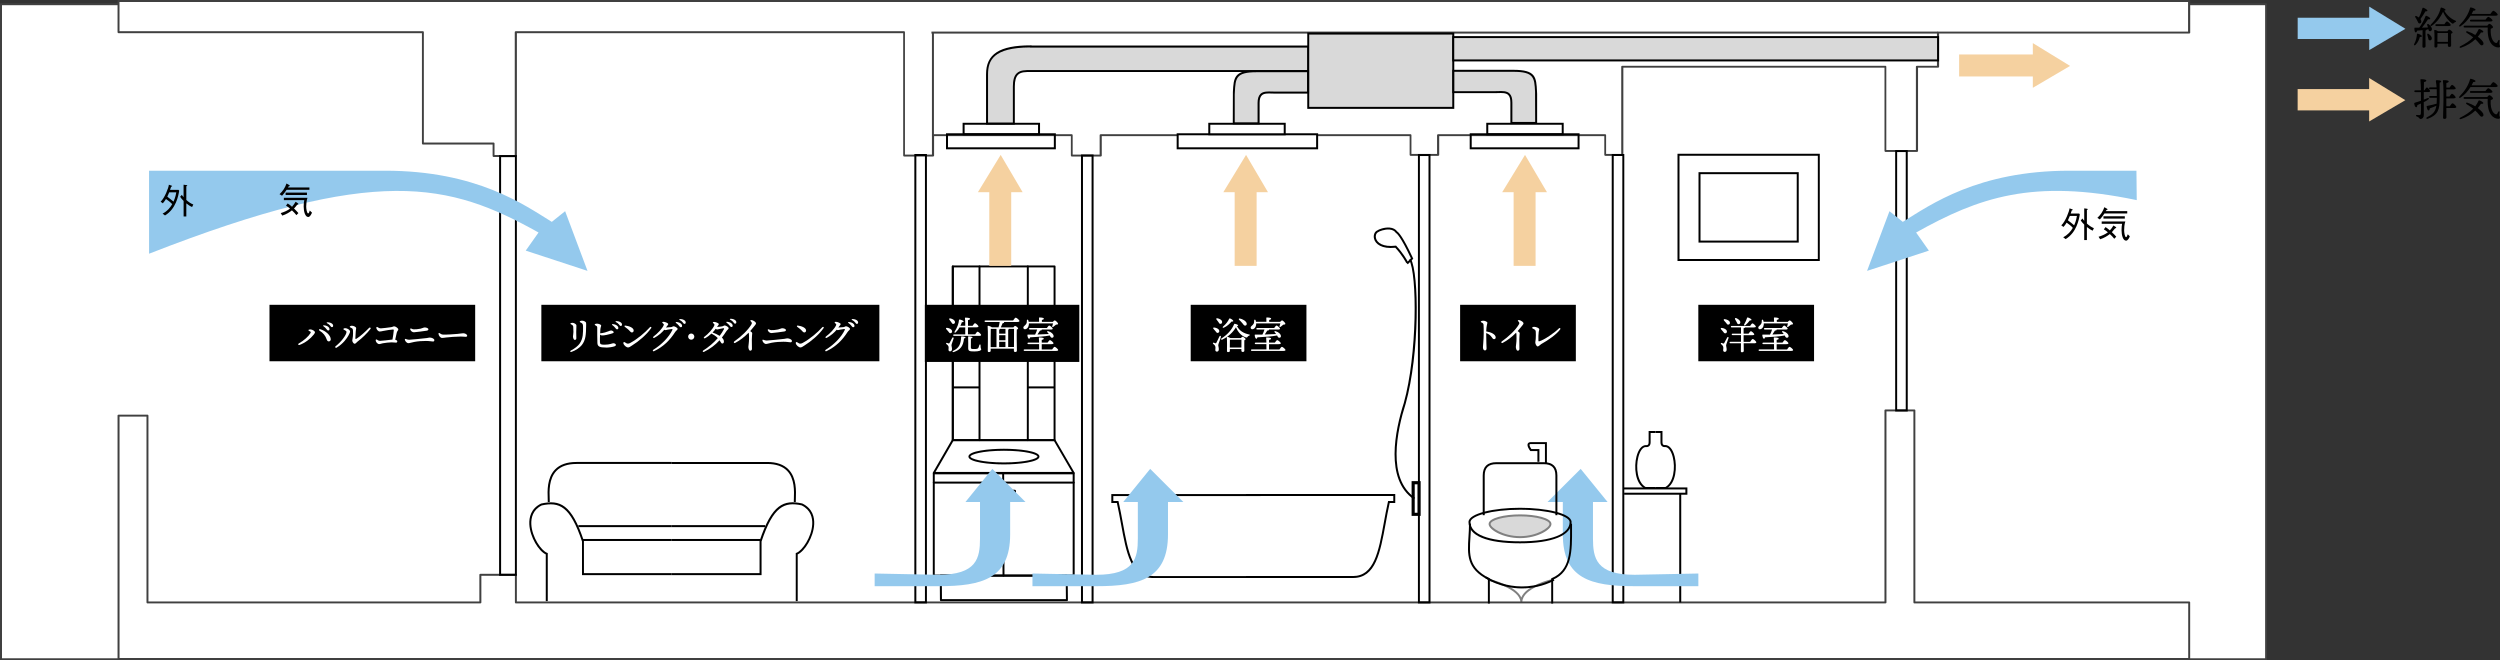 <?xml version="1.0" encoding="UTF-8"?>
<svg id="_レイヤー_2" data-name="レイヤー 2" xmlns="http://www.w3.org/2000/svg" width="662.55" height="174.98" viewBox="0 0 662.55 174.98">
  <rect x="0" y="0" width="662.55" height="174.98" fill="#333333" stroke="none"/>
  <defs>
    <style>
      .cls-1, .cls-2, .cls-3, .cls-4, .cls-5, .cls-6, .cls-7 {
        stroke-width: 0px;
      }

      .cls-2 {
        fill: gray;
      }

      .cls-3 {
        fill: #fff;
      }

      .cls-4 {
        fill: #d9d9d9;
      }

      .cls-5 {
        fill: #f5d1a0;
      }

      .cls-6 {
        fill: #404040;
      }

      .cls-7 {
        fill: #94c9ed;
      }
    </style>
  </defs>
  <g id="_レイヤー_1-2" data-name="レイヤー 1">
    <g>
      <g>
        <rect class="cls-3" x=".26" y="1.12" width="600.29" height="173.6"/>
        <path class="cls-6" d="m600.56,174.98H.26c-.15,0-.26-.12-.26-.26V1.12c0-.15.12-.26.26-.26h600.29c.15,0,.26.12.26.26v173.6c0,.15-.12.26-.26.26ZM.53,174.46h599.77V1.38H.53v173.07Z"/>
      </g>
      <g>
        <path class="cls-2" d="m403.45,159.55h-.53c0-3.47-8.11-5.55-8.19-5.57l.13-.51c.31.08,6.87,1.76,8.31,4.86,1.35-3.27,7.81-4.79,8.12-4.86l.12.51c-.08.02-7.96,1.88-7.96,5.57Z"/>
        <path class="cls-1" d="m264.22,132.51h-1.22c-.19,0-.34-.15-.34-.34v-2.04c0-.19.15-.34.34-.34h1.22c.19,0,.34.15.34.34v2.04c0,.19-.15.34-.34.34Zm-.88-.68h.54v-1.36h-.54v1.36Z"/>
        <path class="cls-1" d="m268.92,132.51h-1.22c-.19,0-.34-.15-.34-.34v-2.04c0-.19.15-.34.34-.34h1.22c.19,0,.34.15.34.34v2.04c0,.19-.15.34-.34.34Zm-.88-.68h.54v-1.36h-.54v1.36Z"/>
        <path class="cls-1" d="m279.48,116.91h-26.97c-.15,0-.26-.12-.26-.26v-46.04c0-.15.12-.26.26-.26h26.97c.15,0,.26.12.26.26v46.04c0,.15-.12.26-.26.26Zm-26.71-.53h26.45v-45.52h-26.45v45.52Z"/>
        <path class="cls-1" d="m284.55,125.61h-37.08c-.09,0-.18-.05-.23-.13s-.05-.18,0-.26l5.03-8.7c.05-.08.13-.13.23-.13h26.97c.09,0,.18.05.23.13l5.07,8.7c.05.08.05.18,0,.26-.05.08-.13.13-.23.13Zm-36.62-.53h36.16l-4.76-8.17h-26.67l-4.73,8.17Z"/>
        <path class="cls-1" d="m284.55,152.81h-37.08c-.15,0-.26-.12-.26-.26v-27.11c0-.15.12-.26.26-.26h37.08c.15,0,.26.12.26.26v27.11c0,.15-.12.26-.26.26Zm-36.82-.53h36.55v-26.58h-36.55v26.58Z"/>
        <path class="cls-1" d="m282.75,159.32h-33.39c-.15,0-.26-.12-.26-.26l-.04-6.51c0-.07.03-.14.08-.19.05-.05.12-.08.19-.08h33.36c.14,0,.26.12.26.26l.07,6.51c0,.07-.03.14-.08.19-.05.05-.12.08-.19.08Zm-33.12-.53h32.86l-.06-5.98h-32.83l.04,5.98Z"/>
        <path class="cls-1" d="m265.95,152.81c-.15,0-.26-.12-.26-.26l-.09-27.11c0-.15.12-.26.26-.27h0c.15,0,.26.12.26.26l.09,27.11c0,.15-.12.26-.26.27h0Z"/>
        <path class="cls-1" d="m252.51,116.91c-.15,0-.26-.12-.26-.26v-46.04c0-.15.12-.26.26-.26s.26.12.26.26v46.04c0,.15-.12.26-.26.26Z"/>
        <path class="cls-1" d="m259.59,116.91c-.15,0-.26-.12-.26-.26v-46.04c0-.15.12-.26.26-.26s.26.12.26.26v46.04c0,.15-.12.26-.26.26Z"/>
        <path class="cls-1" d="m272.39,116.91c-.15,0-.26-.12-.26-.26v-46.04c0-.15.12-.26.26-.26s.26.12.26.26v46.04c0,.15-.12.26-.26.26Z"/>
        <path class="cls-1" d="m259.45,84.58h-6.82c-.19,0-.34-.15-.34-.34s.15-.34.34-.34h6.82c.19,0,.34.15.34.34s-.15.34-.34.34Z"/>
        <path class="cls-1" d="m259.45,102.93h-6.82c-.15,0-.26-.12-.26-.26s.12-.26.26-.26h6.82c.15,0,.26.12.26.26s-.12.26-.26.26Z"/>
        <path class="cls-1" d="m279.34,84.58h-6.81c-.19,0-.34-.15-.34-.34s.15-.34.34-.34h6.81c.19,0,.34.15.34.34s-.15.34-.34.34Z"/>
        <path class="cls-1" d="m279.34,102.93h-6.81c-.15,0-.26-.12-.26-.26s.12-.26.26-.26h6.81c.15,0,.26.12.26.26s-.12.26-.26.26Z"/>
        <path class="cls-1" d="m266.06,123.08c-3.78,0-9.41-.55-9.41-2.08s5.63-2.07,9.41-2.07,9.42.55,9.42,2.07-5.63,2.08-9.42,2.08Zm0-3.62c-5.83,0-8.89,1-8.89,1.54s3.05,1.55,8.89,1.55,8.89-1.01,8.89-1.55-3.05-1.54-8.89-1.54Z"/>
        <path class="cls-1" d="m284.55,128.16h-37.08c-.15,0-.26-.12-.26-.26s.12-.26.26-.26h37.08c.15,0,.26.12.26.26s-.12.26-.26.26Z"/>
        <polyline class="cls-7" points="608.93 4.7 627.89 4.7 627.89 1.76 637.48 7.63 627.89 13.28 627.89 10.34 608.93 10.34"/>
        <polyline class="cls-5" points="608.92 23.61 627.87 23.61 627.87 20.67 637.46 26.55 627.87 32.19 627.87 29.25 608.92 29.25"/>
        <g>
          <polygon class="cls-3" points="507.35 159.66 507.35 108.76 499.68 108.76 499.68 159.66 136.72 159.66 136.72 152.33 127.3 152.33 127.3 159.66 39.08 159.66 39.08 110.15 31.41 110.15 31.41 174.65 580.19 174.65 580.19 159.66 507.35 159.66"/>
          <path class="cls-6" d="m580.19,174.92H31.41c-.15,0-.26-.12-.26-.26v-64.51c0-.15.12-.26.26-.26h7.67c.15,0,.26.12.26.26v49.25h87.7v-7.07c0-.15.12-.26.26-.26h9.42c.15,0,.26.12.26.26v7.07h362.44v-50.63c0-.15.12-.26.26-.26h7.67c.15,0,.26.12.26.26v50.63h72.57c.15,0,.26.12.26.26v15c0,.15-.12.26-.26.26Zm-548.52-.53h548.25v-14.47h-72.57c-.15,0-.26-.12-.26-.26v-50.63h-7.14v50.63c0,.15-.12.26-.26.26H136.72c-.15,0-.26-.12-.26-.26v-7.07h-8.89v7.07c0,.15-.12.26-.26.26H39.08c-.15,0-.26-.12-.26-.26v-49.25h-7.14v63.98Z"/>
        </g>
        <g>
          <polygon class="cls-3" points="31.41 .26 31.41 8.53 112.07 8.53 112.07 38.03 130.8 38.03 130.8 41.33 136.68 41.33 136.68 8.53 239.57 8.53 239.57 33.38 239.57 35.83 239.57 41.23 247.25 41.23 247.25 35.83 284.03 35.83 284.03 41.23 291.7 41.23 291.7 35.83 373.82 35.83 373.82 41.05 381.14 41.05 381.14 35.83 425.42 35.83 425.42 41.05 429.95 41.05 429.95 35.83 429.95 33.91 429.95 17.69 499.68 17.69 499.68 40.01 508.05 40.01 508.05 17.69 513.63 17.69 513.63 8.63 580.19 8.63 580.19 .26 31.41 .26"/>
          <path class="cls-6" d="m136.68,41.6h-5.87c-.15,0-.26-.12-.26-.26v-3.04h-18.47c-.15,0-.26-.12-.26-.26V8.79H31.41c-.15,0-.26-.12-.26-.26V.26c0-.15.12-.26.26-.26h548.78c.15,0,.26.12.26.26v8.37c0,.15-.12.26-.26.26h-66.29v8.79c0,.15-.12.26-.26.26h-5.32v22.06c0,.15-.12.26-.26.26h-8.37c-.15,0-.26-.12-.26-.26v-22.06h-69.21v23.1c0,.15-.12.26-.26.26h-4.53c-.15,0-.26-.12-.26-.26v-4.96h-43.75v4.96c0,.15-.12.26-.26.26h-7.32c-.15,0-.26-.12-.26-.26v-4.96h-81.59v5.14c0,.15-.12.26-.26.26h-7.67c-.15,0-.26-.12-.26-.26v-5.14h-36.25v5.14c0,.15-.12.26-.26.26h-7.67c-.15,0-.26-.12-.26-.26V8.79h-102.37v32.54c0,.15-.12.26-.26.26Zm-5.61-.53h5.35V8.53c0-.15.12-.26.26-.26h102.89c.15,0,.26.12.26.26v32.44h7.15v-5.14c0-.15.12-.26.26-.26h36.78c.15,0,.26.12.26.26v5.14h7.15v-5.14c0-.15.12-.26.26-.26h82.11c.15,0,.26.12.26.26v4.96h6.79v-4.96c0-.15.12-.26.26-.26h44.28c.15,0,.26.12.26.26v4.96h4.01v-23.1c0-.15.12-.26.26-.26h69.73c.15,0,.26.12.26.26v22.06h7.84v-22.06c0-.15.12-.26.26-.26h5.32v-8.79c0-.15.12-.26.26-.26h66.29V.53H31.67v7.74h80.4c.15,0,.26.12.26.26v29.24h18.47c.15,0,.26.12.26.26v3.04Z"/>
        </g>
        <rect class="cls-6" x="246.98" y="8.68" width=".53" height="27.15"/>
        <rect class="cls-6" x="246.85" y="8.37" width="266.78" height=".53"/>
        <path class="cls-1" d="m136.98,152.59h-4.71V41.11h4.71v111.48Zm-4.18-.53h3.66V41.64h-3.66v110.42Z"/>
        <path class="cls-1" d="m289.82,159.92h-3.34V40.95h3.34v118.97Zm-2.81-.53h2.28V41.48h-2.28v117.91Z"/>
        <path class="cls-1" d="m245.65,159.92h-3.33V40.82h3.33v119.1Zm-2.8-.53h2.28V41.35h-2.28v118.04Z"/>
        <path class="cls-1" d="m379.11,159.92h-3.33V40.82h3.33v119.1Zm-2.81-.53h2.28V41.35h-2.28v118.04Z"/>
        <path class="cls-1" d="m430.47,159.92h-3.33V40.82h3.33v119.1Zm-2.8-.53h2.28V41.35h-2.28v118.04Z"/>
        <path class="cls-1" d="m505.59,109.05h-3.33V39.78h3.33v69.28Zm-2.81-.53h2.28V40.3h-2.28v68.22Z"/>
        <path class="cls-1" d="m482.28,69.17h-37.71v-28.42h37.71v28.42Zm-37.18-.53h36.66v-27.36h-36.66v27.36Z"/>
        <path class="cls-1" d="m476.7,64.29h-26.56v-18.66h26.56v18.66Zm-26.03-.53h25.5v-17.6h-25.5v17.6Z"/>
        <polygon class="cls-1" points="447.19 131.11 430.42 131.11 430.42 130.58 446.66 130.58 446.66 129.71 430.18 129.71 430.18 129.18 447.19 129.18 447.19 131.11"/>
        <rect class="cls-1" x="445.03" y="130.85" width=".53" height="28.81"/>
        <g>
          <rect class="cls-3" x="312.1" y="35.59" width="36.96" height="3.72"/>
          <path class="cls-1" d="m349.33,39.57h-37.49v-4.25h37.49v4.25Zm-36.96-.53h36.43v-3.19h-36.43v3.19Z"/>
        </g>
        <path class="cls-1" d="m418.61,39.57h-29.11v-4.25h29.11v4.25Zm-28.58-.53h28.06v-3.19h-28.06v3.19Z"/>
        <path class="cls-1" d="m279.82,39.57h-29.11v-4.25h29.11v4.25Zm-28.58-.53h28.05v-3.19h-28.05v3.19Z"/>
        <polyline class="cls-5" points="327.21 70.46 327.21 50.94 324.2 50.94 330.23 41.05 336.04 50.94 333.03 50.94 333.03 70.46"/>
        <polyline class="cls-5" points="401.14 70.46 401.14 50.94 398.11 50.94 404.16 41.05 409.98 50.94 406.96 50.94 406.96 70.46"/>
        <path class="cls-1" d="m275.63,35.85h-20.52v-3.31h20.52v3.31Zm-19.99-.53h19.46v-2.26h-19.46v2.26Z"/>
        <g>
          <rect class="cls-3" x="320.49" y="32.8" width="19.99" height="2.78"/>
          <path class="cls-1" d="m340.74,35.85h-20.52v-3.31h20.52v3.31Zm-19.99-.53h19.46v-2.26h-19.46v2.26Z"/>
        </g>
        <path class="cls-1" d="m414.41,35.85h-20.52v-3.31h20.52v3.31Zm-19.99-.53h19.47v-2.26h-19.47v2.26Z"/>
        <g>
          <path class="cls-4" d="m346.74,12.33h-73.55v-.04c-9.51,0-11.6,3.14-11.6,7.41v13.03h7.1v-9.81c0-4.45,2.35-4.1,5.19-4.1h0s72.86,0,72.86,0v-6.49Z"/>
          <path class="cls-1" d="m268.95,33h-7.63v-13.3c0-5.38,3.54-7.68,11.85-7.68h.22v.04h73.6v7.02h-73.7c-1.47-.01-2.72-.02-3.48.73-.58.57-.86,1.59-.86,3.11v10.07Zm-7.1-.53h6.58v-9.54c0-1.69.32-2.8,1.01-3.48.92-.91,2.34-.9,3.86-.88h.37s.21,0,.21,0h72.59v-5.96h-73.51v-.04c-9.76.05-11.11,3.46-11.11,7.15v12.77Z"/>
        </g>
        <g>
          <rect class="cls-4" x="346.71" y="8.9" width="38.44" height="19.69"/>
          <path class="cls-1" d="m385.41,28.85h-38.96V8.63h38.96v20.22Zm-38.44-.53h37.91V9.16h-37.91v19.16Z"/>
        </g>
        <g>
          <path class="cls-4" d="m326.98,32.68v-7.69c.23-4.19.03-6.12,6.05-6.12h13.63v5.67h-8.54c-2.35,0-4.57-.61-4.57,2.74v5.4h-6.57Z"/>
          <path class="cls-1" d="m333.81,32.95h-7.1l.03-8.56c.2-3.85.3-5.78,6.29-5.78h13.9v6.2h-8.81c-.33,0-.65-.01-.96-.02-1.16-.04-2.17-.08-2.75.48-.4.38-.59,1.04-.59,2.02v5.66Zm-6.57-.53h6.04v-5.13c0-1.13.25-1.91.75-2.4.74-.72,1.91-.67,3.14-.63.31.01.63.02.94.02h8.28v-5.14h-13.37c-5.48,0-5.56,1.54-5.76,5.28l-.03.59v7.42Z"/>
        </g>
        <g>
          <path class="cls-4" d="m407.1,32.58v-7.7c-.23-4.18-.03-6.12-6.04-6.12h-15.9v5.67h10.81c2.34,0,4.57-.61,4.57,2.75v5.4h6.56Z"/>
          <path class="cls-1" d="m407.37,32.85h-7.09v-5.67c0-.98-.19-1.64-.59-2.02-.58-.56-1.59-.53-2.76-.49-.31.01-.63.02-.96.02h-11.07v-6.19h16.17c5.98,0,6.08,1.93,6.27,5.78l.03.59v7.98Zm-6.56-.53h6.04l-.03-8.01c-.19-3.73-.27-5.28-5.75-5.28h-15.64v5.14h10.54c.32,0,.63-.01.94-.02,1.24-.04,2.41-.09,3.15.63.51.49.75,1.27.75,2.4v5.14Z"/>
        </g>
        <g>
          <rect class="cls-4" x="385.14" y="9.84" width="128.49" height="6.18"/>
          <path class="cls-1" d="m513.89,16.28h-129.01v-6.71h129.01v6.71Zm-128.49-.53h127.96v-5.66h-127.96v5.66Z"/>
        </g>
        <path class="cls-1" d="m438.75,129.59l-2.82-.03c-2.67-1.43-2.92-5.86-2.24-8.55.48-1.91,1.41-3.05,2.5-3.05.06,0,.33.06.52-.1.14-.12.21-.33.21-.65v-2.98h1.83v.53h-1.3v2.45c0,.48-.14.84-.41,1.06-.39.31-.89.21-.91.21-.76,0-1.52,1.02-1.93,2.66-.73,2.9-.19,6.73,1.92,7.93h2.63v.53Z"/>
        <path class="cls-1" d="m441.52,129.59h-2.77v-.53h2.63c2.12-1.2,2.66-5.03,1.93-7.93-.41-1.63-1.17-2.65-1.98-2.65.02,0-.48.1-.86-.22-.27-.22-.41-.58-.41-1.06v-2.45h-1.31v-.53h1.84v2.98c0,.31.07.53.21.64.19.16.47.11.48.1h0c1.15,0,2.05,1.11,2.54,3.04.68,2.69.42,7.13-2.25,8.56l-.06.03Z"/>
        <path class="cls-1" d="m358.59,153.19h-28.36v-.53h28.36c5.56,0,6.75-6.49,8.12-14,.34-1.86.69-3.79,1.12-5.68l.05-.21h1.37v-1.32h-39.02v-.53h39.54v2.38h-1.47c-.41,1.81-.75,3.66-1.07,5.45-1.42,7.74-2.64,14.43-8.64,14.43Z"/>
        <path class="cls-1" d="m334.06,153.19h-28.36c-6,0-7.22-6.68-8.63-14.42-.33-1.79-.67-3.64-1.08-5.46h-1.47v-2.38h39.54v.53h-39.01v1.32h1.36l.05.21c.43,1.9.79,3.82,1.13,5.69,1.37,7.51,2.56,13.99,8.12,13.99h28.36v.53Z"/>
        <path class="cls-7" d="m309.34,133.04h4.27l-8.79-8.78-7.14,8.78h3.87v9.65c0,5.23-.84,9.64-11.07,9.64l-16.86-.34v3.36h16.97c11.51,0,18.95-1.99,18.95-13.73v-8.58"/>
        <path class="cls-7" d="m414.39,133.04h-4.27l8.79-8.78,7.13,8.78h-3.87v9.65c0,5.23.84,9.64,11.07,9.64l16.86-.34v3.36h-16.97c-11.51,0-18.95-1.99-18.95-13.73v-8.58"/>
        <path class="cls-7" d="m267.5,133.04h4.27l-8.78-8.78-7.13,8.78h3.86v9.65c0,5.23-.84,9.64-11.07,9.64l-16.85-.34v3.36h16.97c11.5,0,18.94-1.99,18.94-13.73v-8.58"/>
        <path class="cls-1" d="m374.68,132.33c-7.72-5.27-4.98-18.25-2.65-25.52,3.57-12.79,3.56-34.23,1.42-37.96l.46-.26c2.2,3.82,2.35,25.04-1.37,38.38-2.28,7.14-4.99,19.85,2.45,24.93l-.3.44Z"/>
        <path class="cls-1" d="m373.09,70.04l-.38-.37.02-.02-.07.03s-1.01-2.02-2.88-4.02c-3.62.38-5.29-.99-5.64-2.41-.23-.94.13-1.86.84-2.17.4-.32,1.94-.89,3.32-.77.89.08,1.56.43,2,1.04.36.22,1.53,1.36,4.17,7.05l.08.17-1.46,1.47Zm-3.1-4.94l.09.1c1.72,1.82,2.72,3.61,2.99,4.11l.85-.85c-2.82-6.05-3.85-6.64-3.9-6.67l-.08-.03-.03-.06c-.34-.5-.89-.79-1.63-.86-1.3-.13-2.79.48-2.97.65l-.09.06c-.48.19-.73.88-.56,1.56.3,1.22,1.82,2.39,5.2,2l.13-.02Z"/>
        <path class="cls-1" d="m210.9,133.04h-.53c0-.24.01-.52.02-.85.08-1.99.21-5.32-1.78-7.39-1.17-1.22-2.96-1.84-5.3-1.84h-25.28v-.53h25.28c2.5,0,4.41.67,5.68,2,2.15,2.23,2.01,5.71,1.93,7.78-.01.32-.02.6-.02.83Z"/>
        <path class="cls-1" d="m211.42,159.32h-.53v-12.75l.17-.06c1.53-.57,4.03-4.09,4.2-7.6.08-1.61-.35-3.78-2.82-4.98-4.56-.98-7.49.22-10.61,9.57v8.93h-23.8v-.53h23.27v-8.53c3.27-9.76,6.38-11.01,11.31-9.94,2.79,1.34,3.26,3.73,3.17,5.5-.16,3.4-2.49,7.14-4.37,8v12.39Z"/>
        <rect class="cls-1" x="178.03" y="139.17" width="24.76" height=".53"/>
        <rect class="cls-1" x="178.03" y="142.84" width="23.54" height=".53"/>
        <path class="cls-1" d="m145.7,133.04h-.53c0-.23-.01-.51-.02-.83-.08-2.08-.22-5.55,1.93-7.78,1.28-1.33,3.19-2,5.68-2h25.27v.53h-25.27c-2.35,0-4.13.62-5.3,1.84-1.99,2.07-1.86,5.41-1.78,7.4.01.33.02.61.02.85Z"/>
        <path class="cls-1" d="m145.17,159.32h-.53v-12.39c-1.88-.87-4.2-4.6-4.36-8-.08-1.77.39-4.16,3.12-5.48,5-1.09,8.1.15,11.35,9.92v.08s.01,8.45.01,8.45h23.27v.53h-23.79v-8.93c-3.12-9.35-6.03-10.55-10.66-9.55-2.42,1.18-2.84,3.35-2.77,4.96.17,3.51,2.66,7.03,4.19,7.6l.17.06v12.75Z"/>
        <rect class="cls-1" x="153.28" y="139.17" width="24.75" height=".53"/>
        <rect class="cls-1" x="154.5" y="142.84" width="23.53" height=".53"/>
        <path class="cls-7" d="m39.5,45.24h62.54c24.29,0,36.86,9.03,44.2,13.56l3.53-2.83,5.93,15.82-16.37-5.37,3.39-4.8c-23.73-13.26-42.84-17.99-103.21,5.62"/>
        <path class="cls-1" d="m376.5,136.72h-2.4v-9.21h2.4v9.21Zm-1.57-.83h.74v-7.54h-.74v7.54Z"/>
        <rect class="cls-1" x="71.42" y="80.78" width="54.51" height="14.96"/>
        <polyline class="cls-5" points="519.21 14.44 538.74 14.44 538.74 11.42 548.61 17.47 538.74 23.27 538.74 20.26 519.21 20.26"/>
        <path class="cls-1" d="m47.32,50.31l.17.24c-.23,1.41-.87,4.8-3.76,6.55l-.64-.49c1.2-.61,2.01-1.55,2.55-2.5-.29-.38-1.35-1.19-1.65-1.37-.25.4-.53.8-.84,1.14l-.58-.43c1.05-.92,2.15-3.78,2.18-4.5.2.07.63.21.73.25.1.05.17.11.12.19-.04.08-.22.01-.26.12-.05.17-.14.45-.27.8h2.23Zm1.34-1.36c.2.03.7.1.78.11.08.03.19.06.19.16,0,.09-.25.07-.25.18v3.59c.5.47,1.15.94,1.85,1.21l-.32.66c-.49-.19-1.05-.56-1.53-.97v3.47h-.72v-4.11c-.38-.39-.74-.78-.93-1.1l.46-.51c.09.18.26.37.46.6v-3.29Zm-3.81,2.02c-.16.36-.32.78-.51,1.15.3.21,1.38,1.07,1.65,1.31.52-1.15.69-2.19.73-2.46h-1.86Z"/>
        <path class="cls-1" d="m75.69,51.04h5.66v.64h-5.66v-.64Zm6.99,5.31c-.13.37-.52,1.16-.99,1.16-.81,0-1.21-1.44-1.21-2.77,0-.79.05-1.19.16-1.7h-5.41v-.62h6.25c-.25.78-.33,1.69-.33,2.33s.21,1.81.51,1.81c.2,0,.31-.34.44-.76l.57.54Zm-8.6-4.89c.84-.77,1.45-1.65,1.85-2.83.35.21.48.28.74.43.12.07.13.13.11.2-.03.16-.21.03-.32.19-.06.11-.11.16-.15.23h5.69v.62h-6.04c-.3.47-.9,1.29-1.22,1.57l-.66-.41Zm.33,5.01c.94-.3,1.75-.64,2.46-1.19-.37-.31-.74-.58-1.07-.78l.44-.59c.37.24.77.54,1.15.87.33-.35.65-.78.96-1.31.23.16.46.32.55.37.11.07.22.19.17.28-.05.08-.25.07-.32.16-.29.37-.54.68-.83.98.46.43.87.87,1.16,1.21l-.53.55c-.3-.41-.74-.85-1.18-1.27-.68.54-1.45,1.02-2.56,1.39l-.41-.66Z"/>
        <path class="cls-1" d="m551.02,56.59l.17.23c-.23,1.41-.87,4.8-3.76,6.55l-.64-.5c1.2-.6,2.02-1.55,2.55-2.48-.28-.39-1.34-1.2-1.64-1.38-.25.41-.53.81-.84,1.14l-.58-.43c1.05-.91,2.15-3.79,2.18-4.5.2.07.62.2.73.25.09.06.17.12.12.19-.03.08-.22.02-.26.12-.06.16-.14.45-.28.82h2.24Zm1.34-1.37c.21.03.7.09.78.11.08.03.19.06.19.16,0,.08-.26.07-.26.18v3.57c.52.48,1.16.95,1.85,1.23l-.31.66c-.5-.2-1.05-.56-1.54-.97v3.46h-.71v-4.1c-.39-.39-.74-.79-.93-1.1l.47-.51c.09.18.27.38.46.61v-3.3Zm-3.81,2.01c-.15.37-.32.78-.51,1.15.31.22,1.38,1.07,1.65,1.33.53-1.16.7-2.21.73-2.48h-1.86Z"/>
        <path class="cls-1" d="m557.46,57.32h5.66v.62h-5.66v-.62Zm6.98,5.31c-.12.37-.51,1.15-.99,1.15-.8,0-1.2-1.42-1.2-2.77,0-.79.05-1.18.15-1.69h-5.41v-.62h6.26c-.25.77-.31,1.7-.31,2.34s.2,1.81.5,1.81c.19,0,.3-.34.45-.76l.56.54Zm-8.6-4.89c.84-.78,1.45-1.63,1.86-2.83.34.22.46.29.73.43.11.08.12.12.09.2-.02.15-.2.03-.31.19-.07.11-.11.16-.15.22h5.7v.63h-6.04c-.31.48-.91,1.3-1.21,1.58l-.66-.42Zm.33,5.01c.94-.3,1.75-.64,2.46-1.18-.37-.32-.74-.59-1.07-.78l.45-.61c.37.24.77.55,1.15.88.33-.34.65-.79.95-1.3.24.15.47.3.56.36.11.06.22.2.16.27-.05.09-.24.07-.32.16-.28.36-.54.67-.83.98.46.42.88.86,1.17,1.2l-.53.55c-.3-.4-.73-.86-1.17-1.25-.69.52-1.45,1.01-2.56,1.38l-.43-.66Z"/>
        <polyline class="cls-5" points="262.18 70.46 262.18 50.94 259.16 50.94 265.2 41.05 271.02 50.94 267.99 50.94 267.99 70.46"/>
        <path class="cls-7" d="m566.2,45.24h-17.73c-24.29,0-36.85,9.03-44.19,13.56l-3.53-2.83-5.94,15.82,16.38-5.37-3.38-4.8c16.55-9.25,30.85-14.36,58.47-8.58"/>
        <g>
          <path class="cls-1" d="m642.35,24.42v1.99c.34-.14.67-.27.97-.4.4-.15.54.12.21.37-.34.25-.75.47-1.18.68.01,1.18.01,2.37.01,3.42,0,.67-.37,1.05-.86,1.05-.39,0-.21-.4-1.04-.67-.26-.11-.22-.4.04-.39.25.02.46.05.64.05.27,0,.41-.11.44-.47.04-.54.04-1.59.02-2.62-.32.14-.64.28-.93.41-.05.29-.13.59-.33.59-.25,0-.44-.39-.53-1.01-.01-.11.04-.14.13-.18.59-.17,1.14-.35,1.66-.54v-.9c0-.31,0-.8-.01-1.38h-1.48c-.15,0-.26-.05-.26-.24,0-.18.11-.24.26-.24h1.48c-.01-.97-.05-2.04-.13-2.76-.01-.14.05-.19.24-.19.68,0,1.32.11,1.32.37,0,.2-.21.31-.62.41-.01.6-.02,1.34-.04,2.17h.15c.24-.37.51-.75.67-.77.22.01.85.72.85.98,0,.18-.26.26-.45.26h-1.22Zm3.39-1.25c-.04-.6-.09-1.15-.19-1.7-.02-.13.05-.22.18-.22.65,0,1.23.08,1.23.33,0,.18-.22.31-.41.34v4.3c0,2.69-.33,4.24-3.18,5.27-.29.11-.53-.22-.17-.41,1.4-.73,2.21-1.32,2.49-3.05-.55.27-1.26.51-1.73.68-.04.29-.13.57-.33.57-.25,0-.42-.41-.53-1.05-.01-.11.04-.14.13-.15.91-.19,1.87-.41,2.53-.6.02-.31.04-.66.04-1.05v-.51h-1.77c-.15,0-.26-.05-.26-.24,0-.18.11-.24.26-.24h1.77c0-.66-.01-1.25-.02-1.8h-1.77c-.15,0-.26-.05-.26-.24,0-.18.11-.24.26-.24h1.74Zm3.5,4.99c.25-.37.55-.79.73-.79.24,0,1,.72,1,.99.01.18-.25.27-.58.27h-2.06c.01,1.12.02,2.23.02,2.47,0,.27-.17.41-.54.41-.22,0-.35-.12-.35-.34,0-.52.11-3.9.11-4.72,0-.52.05-3.89-.15-5.04-.01-.11.05-.17.15-.17.75,0,1.38.07,1.38.35,0,.2-.25.33-.61.4-.01.25-.01.71-.01,1.23h.86c.22-.35.51-.73.67-.73.22,0,.95.68.95.94,0,.18-.24.26-.55.26h-1.94v1.9h.83c.24-.35.53-.75.69-.75.22,0,.95.7.95.97,0,.18-.24.26-.54.26h-1.93v.15c0,.33.01,1.11.01,1.94h.92Z"/>
          <path class="cls-1" d="m654.73,23.08c-.61.98-1.47,2.01-2.66,2.8-.28.2-.52-.06-.28-.29,1.41-1.43,2.38-2.94,2.82-4.57.02-.13.09-.17.22-.14.41.07,1.21.37,1.23.61,0,.19-.25.26-.59.24-.13.27-.27.57-.45.88h4.97c.27-.39.61-.85.8-.85.25,0,1.14.73,1.14,1.04,0,.16-.22.28-.68.28h-6.51Zm3.39,7.14c.13.38,0,.59-.29.69-.24.07-.42-.02-.77-.45-.34-.45-.71-.82-1.06-1.15-1,.95-2.23,1.72-3.85,2.27-.32.09-.46-.26-.14-.4,1.28-.64,2.47-1.37,3.43-2.37-.54-.44-1.15-.85-1.74-1.21-.27-.17-.14-.5.17-.4.78.25,1.5.59,2.12.98.33-.44.62-.92.86-1.46.06-.12.13-.15.24-.12.41.13,1.05.48,1.03.72-.01.19-.26.25-.6.18-.27.4-.55.78-.86,1.14.81.6,1.35,1.21,1.48,1.58Zm1.04-4.49c.19-.25.42-.51.58-.51.27,0,.95.61.95.88,0,.18-.26.34-.61.45-.15,2.81.93,3.73,1.46,3.76.12,0,.2-.05.27-.15.09-.13.19-.35.27-.52.13-.25.38-.19.35.08-.01.24-.08.58-.07.84.01.15.17.39.18.62,0,.2-.18.31-.42.31-1.17,0-3.04-1.06-2.83-5.29h-6.13c-.15,0-.26-.05-.26-.24,0-.18.11-.24.26-.24h6Zm-.48-1.59c.26-.35.59-.77.77-.77.24,0,1.11.68,1.11.97,0,.17-.24.27-.67.27h-5.05c-.15,0-.26-.05-.26-.24,0-.18.11-.24.26-.24h3.85Z"/>
        </g>
        <g>
          <path class="cls-1" d="m641.86,9.57c0,.18-.2.25-.55.22-.19.6-.46,1.45-1.18,2.13-.24.21-.48.06-.34-.22.47-.86.68-1.72.75-2.63.01-.11.08-.19.22-.15.39.09,1.1.42,1.1.65Zm.18-1.57c-.48.05-.97.08-1.44.11-.08.28-.21.51-.4.48-.25-.04-.34-.5-.34-1.12,0-.12.05-.14.14-.14.4.01.78.01,1.14.01.71-.95,1.32-2.08,1.68-3.06.04-.09.13-.13.24-.08.51.18,1.03.52,1,.75-.02.19-.34.2-.6.17-.41.6-.98,1.5-1.58,2.21.58-.01,1.11-.04,1.58-.05-.06-.2-.14-.41-.2-.6-.09-.26.11-.46.37-.27.54.44.98.98.85,1.47-.07.28-.31.45-.59.38-.21-.05-.26-.25-.32-.51-.15.04-.32.07-.5.11.01.01.01.02.01.04,0,.09-.09.17-.28.2v1.74c0,1.21.02,2.06.02,2.39,0,.25-.15.42-.52.42-.22,0-.31-.13-.31-.35,0-.38.04-1.2.04-2.46v-1.84Zm-1.93-3.4c-.15-.24,0-.47.31-.34.22.11.44.24.62.38.44-.79.73-1.6.96-2.47.01-.09.11-.15.21-.12.55.18,1.14.58,1.11.81-.02.14-.26.15-.52.14-.34.6-.84,1.38-1.34,2.06.15.2.24.42.24.64-.01.31-.19.53-.5.52-.29,0-.38-.33-.59-.77-.13-.31-.33-.59-.49-.85Zm4.35,5.74c-.08.28-.32.42-.61.34-.27-.07-.31-.35-.37-.71-.05-.25-.12-.51-.2-.74-.08-.24.08-.42.34-.25.51.35.97.87.84,1.35Zm6.25-4.49c-.18.07-.29.16-.45.31-.16.15-.26.15-.47.01-.78-.51-1.8-1.76-2.33-3.06-.48,1.07-1.41,2.65-2.97,3.72-.29.2-.52-.07-.26-.33,1.4-1.41,2.29-2.91,2.59-4.35.04-.14.11-.17.22-.14.39.08,1.07.37,1.07.59,0,.14-.12.21-.34.22.71,1.27,1.92,2.25,2.95,2.64.28.13.26.27-.01.39Zm-2.11,2.43c.15-.21.35-.44.47-.44.24,0,.91.51.91.77,0,.15-.2.26-.4.34-.01.8.01,2.63.02,3.04,0,.36-.19.45-.51.45-.27,0-.35-.21-.35-.4v-.47h-2.78v.66c0,.26-.17.37-.5.37-.2,0-.29-.11-.29-.32,0-.82.07-3.12-.05-4.22-.01-.09.07-.17.17-.14.19.02.62.19.88.37h2.43Zm-2.92-1.38c-.15,0-.26-.05-.26-.24,0-.18.11-.24.26-.24h2.12c.24-.35.53-.75.7-.75.22,0,.99.69.99.97,0,.17-.22.26-.58.26h-3.23Zm3.07,4.19c0-.79.01-1.85.01-2.34h-2.78c-.02.34-.02,1.32-.02,1.61v.73h2.79Z"/>
          <path class="cls-1" d="m654.74,4.17c-.61.98-1.47,2.01-2.66,2.8-.28.2-.52-.06-.28-.29,1.41-1.43,2.38-2.94,2.82-4.57.02-.13.09-.17.22-.14.41.07,1.21.37,1.23.61,0,.19-.25.26-.59.24-.13.27-.27.57-.45.88h4.97c.27-.39.61-.85.8-.85.25,0,1.14.73,1.14,1.04,0,.16-.22.28-.68.28h-6.51Zm3.39,7.14c.13.38,0,.59-.29.69-.24.07-.42-.02-.77-.45-.34-.45-.71-.82-1.06-1.15-1,.95-2.23,1.72-3.85,2.27-.32.09-.46-.26-.14-.4,1.28-.64,2.47-1.37,3.43-2.37-.54-.44-1.15-.85-1.74-1.21-.27-.17-.14-.5.17-.4.78.25,1.5.59,2.12.98.33-.44.62-.92.86-1.46.06-.12.13-.15.24-.12.41.13,1.05.48,1.03.72-.01.19-.26.25-.6.18-.27.4-.55.78-.86,1.14.81.6,1.35,1.21,1.48,1.58Zm1.04-4.49c.19-.25.42-.51.58-.51.27,0,.95.61.95.88,0,.18-.26.34-.61.45-.15,2.81.93,3.73,1.46,3.76.12,0,.2-.05.27-.15.09-.13.19-.35.27-.52.13-.25.38-.19.35.08-.01.24-.08.58-.07.84.01.15.17.39.18.62,0,.2-.18.31-.42.31-1.17,0-3.04-1.06-2.83-5.29h-6.13c-.15,0-.26-.05-.26-.24,0-.18.11-.24.26-.24h6Zm-.48-1.59c.26-.35.59-.77.77-.77.24,0,1.11.68,1.11.97,0,.17-.24.27-.67.27h-5.05c-.15,0-.26-.05-.26-.24,0-.18.11-.24.26-.24h3.85Z"/>
        </g>
        <path class="cls-1" d="m403.39,155.95c-5.74,0-9.7-2.68-9.75-2.72l.3-.43c.08.05,8.08,5.45,17.77.6l.24.47c-3.08,1.54-6,2.07-8.56,2.07Z"/>
        <path class="cls-1" d="m412.74,136.53h-.53v-10.5c0-2.06-.98-3.01-3.08-3.01h-12.56c-2.11,0-3.09.96-3.09,3.01v10.5h-.53v-10.5c0-2.35,1.22-3.54,3.62-3.54h12.56c2.4,0,3.61,1.19,3.61,3.54v10.5Z"/>
        <path class="cls-1" d="m394.85,159.94h-.53v-6.32c-5.69-2.93-5.45-6.64-5.15-11.33.07-1.12.15-2.28.15-3.5h.53c0,1.24-.07,2.41-.15,3.54-.3,4.71-.52,8.12,5,10.9l.14.07v6.65Z"/>
        <path class="cls-1" d="m411.63,159.94h-.53v-6.66l.16-.07c4.89-2.06,4.87-7.18,4.84-13.1v-1.33s.52,0,.52,0v1.33c.03,5.8.06,11.27-5,13.52v6.31Z"/>
        <path class="cls-1" d="m402.84,143.99c-8.81,0-13.66-2-13.66-5.63,0-2.37,6.95-3.79,13.66-3.79s13.66,1.42,13.66,3.79c0,3.53-5.11,5.63-13.66,5.63Zm0-8.9c-7.74,0-13.14,1.72-13.14,3.27,0,3.24,4.79,5.1,13.14,5.1s13.14-1.96,13.14-5.1c0-1.54-5.4-3.27-13.14-3.27Z"/>
        <g>
          <path class="cls-4" d="m410.91,138.88c0,1.26-3.61,3.47-8.06,3.47s-8.07-2.22-8.07-3.47,3.61-2.3,8.07-2.3,8.06,1.04,8.06,2.3Z"/>
          <path class="cls-2" d="m402.85,142.62c-4.6,0-8.34-2.26-8.34-3.74,0-1.66,4.29-2.56,8.34-2.56s8.32.9,8.32,2.56c0,1.48-3.73,3.74-8.32,3.74Zm0-5.77c-4.47,0-7.81,1.07-7.81,2.03s3.3,3.21,7.81,3.21,7.79-2.25,7.79-3.21-3.33-2.03-7.79-2.03Z"/>
        </g>
        <path class="cls-1" d="m409.97,122.75h-.53v-5.07h-3.72c-.11,0-.3.01-.35.11-.11.22.19.82.48,1.23h2.12v3.37h-.53v-2.84h-1.86l-.08-.1c-.16-.2-.92-1.26-.61-1.88.09-.18.31-.4.82-.4h4.25v5.6Z"/>
        <g>
          <path class="cls-3" d="m81.73,87.51c0-.12.25-.21.51-.21.53,0,1.22.44,1.23.75,0,.2-.22.5-.33.63-.86,1.1-2.24,2.18-3.79,2.75-.29.11-.46-.24-.18-.4,1.39-.78,2.63-1.92,3.1-2.73.15-.25.09-.35-.09-.46-.17-.1-.44-.19-.44-.34Zm4.82,2.37c-.26-.81-.89-1.68-1.88-2.26-.27-.16-.12-.47.18-.38,1.46.42,2.81,1.64,2.81,2.7,0,.27-.21.54-.51.54-.23,0-.44-.1-.6-.6Zm-.11-2.76c-.17-.22-.37-.41-.7-.65-.2-.14-.13-.29.12-.26.5.05.88.19,1.13.41.24.21.34.39.33.66,0,.2-.15.32-.36.31-.17,0-.28-.16-.52-.46h0Zm.27-1.44c-.22-.12-.16-.28.08-.27.47.01.88.13,1.17.34.23.17.33.35.33.61,0,.2-.13.34-.34.34-.18,0-.25-.13-.48-.42-.19-.24-.41-.42-.76-.6Z"/>
          <path class="cls-3" d="m90.99,87.22c0-.13.24-.25.51-.25.53,0,1.28.47,1.28.89,0,.23-.2.61-.46,1.1-.37.67-1.33,2.1-3.13,3.19-.28.17-.49-.21-.25-.4,1.54-1.16,2.88-3.07,2.88-3.73,0-.25-.12-.34-.38-.48-.21-.11-.44-.19-.44-.33Zm1.7-.61c0-.16.33-.29.51-.29.55,0,1.19.34,1.19.64,0,.18-.07.48-.1.79-.04.47-.09,1.44-.11,1.8-.01.3.05.36.33.19,1.01-.63,2.26-1.78,3.32-2.86.24-.24.56.03.34.31-.9,1.17-2.23,2.45-3.39,3.32-.3.22-.52.6-.79.6s-.63-.5-.63-.88c0-.27.13-.54.17-1.14.03-.44.06-1.13.02-1.48-.04-.36-.08-.52-.36-.66-.21-.11-.5-.21-.5-.35h0Z"/>
          <path class="cls-3" d="m100.03,86.68c.29.17.47.34.92.34.4,0,2.04-.22,2.68-.31.46-.07.63-.23.83-.23.37,0,1.1.52,1.1.82,0,.24-.32.45-.42.9-.07.3-.25,1.12-.4,1.82.27.07.55.22.55.43s-.11.36-.33.36c-.23,0-.73-.08-1.21-.08-.61,0-1.62.13-2.28.24-.45.08-.69.22-.98.22-.4,0-.92-.5-.92-1.03h0c0-.17.13-.28.32-.15.26.17.48.32.85.32.43,0,2.32-.23,2.99-.31.09-.01.19-.02.28-.03.15-.78.3-1.81.35-2.45.02-.2-.08-.21-.27-.21-.34,0-1.79.22-2.54.38-.36.07-.63.15-.93.15-.37,0-.88-.55-.88-1.01,0-.17.11-.27.29-.17Z"/>
          <path class="cls-3" d="m107.3,90.02c-.03-.19.07-.25.26-.18.29.1.56.2.85.2.58,0,3.71-.33,4.71-.45.25-.03.58-.13.76-.13.5,0,1.23.27,1.23.69,0,.23-.12.36-.35.36-.32,0-.91-.15-1.89-.15-.89,0-2.05.06-3.14.27-.59.11-1.19.32-1.49.32-.4,0-.88-.49-.95-.93h0Zm2.38-1.96c-.43,0-.81-.35-.94-.69-.1-.28.06-.38.29-.28.23.11.34.17.61.19.36.03,1.16-.04,1.79-.17.48-.1.82-.33,1.12-.33s.98.13.98.5c0,.2-.15.3-.46.36-.36.06-2.95.42-3.38.42Z"/>
          <path class="cls-3" d="m116.5,88.29c.24.16.51.36.87.38.87.06,3.18-.12,3.88-.18.87-.07,1.12-.17,1.52-.17s1.04.23,1.04.67c0,.15-.11.27-.42.27s-.64-.07-1.25-.07c-1.2,0-3.17.16-3.88.25-.46.06-.79.12-1.12.12-.44,0-.93-.66-.93-1.14,0-.17.13-.24.29-.14Z"/>
        </g>
        <g>
          <rect class="cls-1" x="245.11" y="80.78" width="40.93" height="15.14"/>
          <g>
            <path class="cls-3" d="m250.79,87.24c-.17-.17-.1-.41.21-.36.6.08,1.24.36,1.32.86.05.29-.1.52-.4.57-.27.04-.42-.2-.63-.5-.14-.19-.33-.4-.5-.57Zm1.37,4.27c0,.3.14.53.14.99,0,.42-.21.62-.53.62s-.4-.27-.4-.45c0-.17.08-.57,0-.83-.12-.35-.32-.45-.57-.67-.16-.14-.02-.36.15-.3.13.04.34.11.45.15.11.03.16,0,.25-.13.19-.31.54-1.04.72-1.36.12-.22.44-.12.37.14-.16.63-.58,1.54-.58,1.83Zm-.54-6.77c-.16-.19-.07-.42.22-.36.6.13,1.19.44,1.25.94.03.29-.13.5-.43.53-.28.03-.4-.22-.59-.52-.13-.21-.3-.42-.45-.59Zm4.27,4.71c0,.12-.1.19-.41.26-.21,2.05-.97,2.99-2.72,3.59-.36.12-.45-.18-.11-.35,1.55-.75,1.99-1.78,2.07-3.64,0-.1.04-.18.18-.17.34.01.98.11.98.32Zm-1.56-2.72c-.26.47-.61.95-1.05,1.36-.21.19-.44.05-.29-.2.68-1.05,1.09-2.13,1.16-3.08,0-.1.07-.14.18-.13.32.04,1.03.28,1.05.49.02.16-.17.23-.47.23-.08.25-.21.57-.39.93h1.3c0-.86-.04-1.63-.09-2.02-.01-.09.05-.14.14-.14.17,0,1.21.03,1.21.3,0,.22-.22.31-.54.38v1.49h1.22c.21-.32.49-.69.64-.69.2,0,.91.62.91.87,0,.15-.19.23-.53.23h-2.25v1.86h1.91c.21-.33.5-.71.65-.71.21,0,.93.63.93.89,0,.14-.18.23-.54.23h-6.64c-.13,0-.22-.04-.22-.2,0-.15.09-.2.22-.2h2.97c0-.54,0-1.2,0-1.86h-1.5Zm5.72,5.86c0,.27-.48.55-1.86.55s-1.6-.15-1.6-.97c0-.32.04-1.93-.02-2.85-.01-.14.03-.18.17-.18.3,0,1,.07,1,.3,0,.13-.14.21-.42.26-.02.72-.03,1.85-.02,2.34.01.39.05.46.88.46.74,0,1-.09,1.12-.34.1-.19.19-.51.25-.73.06-.22.33-.2.32.05-.02.99.17.83.17,1.12Z"/>
            <path class="cls-3" d="m268.5,84.92c.22-.34.53-.74.69-.74.21,0,.99.64.99.9,0,.14-.18.25-.59.25h-3.52s.05.07.05.11c0,.13-.22.21-.42.25-.13.34-.3.73-.46,1.07h3.33c.14-.19.33-.39.43-.39.21,0,.83.45.83.67,0,.13-.17.23-.36.32-.06,1.23.02,4.9.03,5.53,0,.32-.19.4-.48.4-.24,0-.32-.18-.32-.35v-.54h-6.15v.56c0,.22-.15.35-.48.35-.19,0-.29-.11-.29-.3,0-1.05.1-5.24-.04-6.54,0-.07.06-.14.14-.14.16.01.77.21,1,.43h1.75c.14-.47.25-1.01.3-1.43h-3.77c-.13,0-.22-.04-.22-.2,0-.15.09-.2.22-.2h7.33Zm-5.94,7.07h1.53v-4.83h-1.51c-.03.54-.03,2.28-.03,2.6v2.23Zm3.91-4.83h-1.48v.02c0,.1-.06.17-.19.21v1.04h1.67v-1.28Zm0,1.68h-1.67v1.34h1.66v-1.34Zm-1.67,3.14h1.66v-1.4h-1.66v1.4Zm3.92,0c.01-1.44.03-4.06.02-4.83h-1.36v.02c0,.1-.06.17-.19.21v4.59h1.53Z"/>
            <path class="cls-3" d="m272.67,85.69c0,.1.01.19,0,.29-.06.75-.49,1.26-1.04,1.28-.23,0-.41-.16-.42-.41-.02-.43.51-.54.78-1.05.16-.26.14-.59.15-.89,0-.25.29-.27.37-.06.04.13.08.29.11.44h2.77c0-.34,0-.73-.03-1.01-.01-.1.05-.15.14-.15.17,0,1.14.03,1.14.31,0,.2-.21.29-.52.36v.5h2.91c.16-.19.39-.4.5-.4.19,0,.88.63.88.91,0,.22-.3.21-.55.23-.25.2-.52.43-.7.57-.21.14-.39.04-.28-.21.04-.16.13-.44.2-.69h-6.41Zm6.18,6.9c.21-.32.49-.68.64-.68.2,0,.95.61.95.86,0,.14-.16.23-.56.23h-8.36c-.13,0-.22-.04-.22-.2,0-.15.09-.2.22-.2h3.87c0-.42,0-.92-.01-1.4h-2.85c-.13,0-.22-.04-.22-.2,0-.15.09-.2.22-.2h2.85c0-.52-.03-.97-.06-1.24-.01-.09.05-.14.14-.14.17,0,1.16.03,1.16.3,0,.21-.22.3-.54.37v.71h1.54c.21-.31.49-.67.64-.67.2,0,.94.6.94.85,0,.14-.17.23-.56.23h-2.56v1.4h2.77Zm-2.79-5.26s.03.05.03.08c0,.14-.25.18-.47.2-.18.3-.42.69-.67,1.04,1.17-.03,2.15-.09,3.01-.13-.12-.17-.27-.36-.41-.5-.12-.12-.02-.33.2-.27.96.27,1.41.83,1.48,1.24.04.29-.11.49-.37.52-.19.03-.32-.04-.44-.21-.06-.1-.13-.23-.21-.39-1.46.28-3.31.39-5.21.49-.05.22-.14.4-.3.38-.2-.03-.39-.45-.42-.98,0-.09.05-.13.13-.12.69,0,1.33,0,1.91-.01.25-.44.41-.87.54-1.34h-1.92c-.13,0-.22-.04-.22-.2,0-.15.09-.2.22-.2h4.5c.21-.31.48-.66.63-.66.19,0,.92.6.92.85,0,.14-.17.22-.55.22h-2.4Z"/>
          </g>
        </g>
        <rect class="cls-1" x="143.47" y="80.78" width="89.58" height="14.96"/>
        <g>
          <path class="cls-3" d="m151.46,93.26c-.32.11-.52-.19-.16-.37,1.02-.52,1.88-1.2,2.33-1.85.95-1.37.89-2.88.89-4.4,0-.66-.1-.88-.43-1.06-.21-.12-.45-.18-.45-.33,0-.17.39-.27.57-.27.48,0,1.06.27,1.11.58.04.21.02.55.01,1.03-.04,1.82-.03,3.52-1.19,4.92-.5.6-1.54,1.36-2.69,1.75h0Zm-.3-7.48c0-.13.27-.23.51-.23.49,0,1.05.35,1.09.67.04.32-.05.56-.05,1.76,0,.32.03,1.41.03,1.66,0,.3-.14.44-.41.44-.35,0-.48-.64-.48-.94,0-.18.12-.76.12-1.16,0-.46-.01-.94-.05-1.35-.03-.3-.12-.41-.38-.56-.22-.13-.37-.19-.37-.3Z"/>
          <path class="cls-3" d="m160.58,92.1c-1.64,0-2.19-.23-2.26-1.17-.05-.73-.04-3.48-.04-3.96,0-.4-.02-.48-.31-.64-.19-.11-.36-.19-.36-.31,0-.15.31-.25.58-.25.43,0,1.13.25,1.13.5,0,.28-.18.44-.22,1.12-.01.21-.03.55-.05.95,1.02-.11,1.62-.32,2.2-.55.25-.1.47-.2.7-.21.31,0,.7.27.7.47s-.3.29-.76.42c-.5.14-1.77.48-2.39.43-.2-.02-.36-.1-.47-.22-.03.72-.06,1.53-.03,2,.04.56.19.67,1.24.67,1.37,0,2.05-.39,2.3-.39.33,0,.69.2.69.43,0,.18-.14.32-.38.4-.48.16-1.42.33-2.28.33Zm1.71-5.94c-.2-.14-.13-.29.12-.26.5.05.88.19,1.13.41.24.21.34.39.33.66,0,.2-.15.32-.36.31-.17,0-.28-.16-.52-.46-.17-.22-.37-.41-.7-.65Zm.97-.79c-.22-.12-.16-.28.08-.27.47.01.88.13,1.17.34.23.17.33.35.33.61,0,.2-.13.34-.34.34-.18,0-.25-.13-.48-.42-.19-.24-.41-.42-.76-.6Z"/>
          <path class="cls-3" d="m172.58,86.95c-1.17,1.7-3.26,3.5-5.13,4.65-.35.22-.68.48-1,.48-.45,0-1.17-.58-1.25-1.15-.03-.23.17-.34.32-.26.19.1.37.25.57.34.22.1.52.09.89-.1,1.92-1.02,3.95-2.74,5.28-4.21.19-.21.49.02.33.26Zm-4.64.64c0,.31-.2.52-.48.52-.13,0-.29-.08-.42-.23-.48-.55-.85-.82-1.45-1.27-.18-.14-.08-.36.14-.33,1.03.12,2.21.59,2.21,1.32Z"/>
          <path class="cls-3" d="m175.92,86.15c.05-.13.01-.22-.12-.35-.15-.15-.3-.26-.3-.35,0-.1.12-.17.32-.17.44,0,1.29.36,1.28.61,0,.17-.24.4-.43.66-.06.08-.12.17-.18.25h0c.27,0,.93-.05,1.33-.1.36-.05.48-.23.71-.23.32,0,1.06.42,1.06.71,0,.23-.42.43-.69.86-1.34,2.09-3.08,3.85-5.58,5.04-.27.13-.45-.21-.2-.37h0c2.24-1.39,4.15-3.33,5.08-5.28.08-.16,0-.25-.18-.23-.37.04-.79.11-1.05.16-.2.04-.48.13-.62.13-.1,0-.2-.04-.29-.11-.66.79-1.65,1.62-2.65,2.16-.27.14-.49-.15-.22-.35,1.02-.76,2.35-2.09,2.72-3.04Zm3.96.11c-.17-.22-.37-.41-.7-.65-.2-.14-.13-.29.12-.27.5.05.88.19,1.13.41.24.21.34.39.33.66,0,.2-.15.32-.36.31-.17,0-.28-.16-.52-.46h0Zm.27-1.44c-.22-.12-.16-.28.08-.27.47.01.88.13,1.17.34.23.17.33.35.33.61,0,.2-.13.34-.34.34-.18,0-.25-.13-.48-.42-.19-.24-.41-.42-.76-.6Z"/>
          <path class="cls-3" d="m182.37,89.21c0-.45.37-.82.82-.82s.82.37.82.82-.37.82-.82.82-.82-.37-.82-.82Z"/>
          <path class="cls-3" d="m186.61,89.31c1.06-.78,2.36-2.17,2.72-3.13.05-.13.03-.22-.11-.35-.15-.15-.31-.26-.31-.35,0-.1.12-.17.32-.17.44,0,1.27.34,1.27.59,0,.17-.25.41-.44.68-.01.01-.02.03-.03.04.06,0,.12,0,.17,0,.27,0,.79-.05,1.15-.12.36-.07.48-.25.71-.25.33,0,1.05.44,1.05.73,0,.23-.38.43-.66.87-.37.58-.75,1.12-1.14,1.61.33.32.54.66.54,1.02s-.15.56-.43.56c-.15,0-.28-.11-.42-.37-.1-.18-.2-.34-.3-.49-1.16,1.27-2.48,2.26-4.14,3.08-.27.13-.45-.2-.22-.35h0c1.45-.92,2.8-2.05,3.89-3.31-.57-.6-1.18-.92-1.68-1.2-.51.48-1.11.93-1.7,1.24-.28.15-.47-.17-.22-.35h0Zm3.06-2.17c-.22.31-.5.65-.83.98.64.22,1.32.53,1.88.89.43-.56.81-1.15,1.12-1.74.12-.22.05-.32-.2-.28-.32.05-.78.15-1.08.22-.18.04-.36.11-.5.11-.13,0-.26-.07-.39-.18Zm2.92-1.6c-.2-.14-.13-.29.12-.26.5.05.88.19,1.13.41.24.21.34.39.33.66,0,.2-.15.32-.36.31-.17,0-.28-.16-.52-.46-.17-.22-.37-.41-.7-.65Zm1.73-.19c-.19-.24-.41-.42-.76-.6-.22-.12-.16-.28.08-.27.48.01.88.13,1.17.35.23.17.33.35.33.61,0,.2-.13.34-.34.34-.18,0-.25-.13-.48-.42h0Z"/>
          <path class="cls-3" d="m199.18,85.89c.12-.23.13-.42-.25-.78-.15-.14-.06-.29.18-.28.17,0,.32.05.49.13.37.18.76.46.76.74,0,.24-.33.54-.66.98-.27.36-.57.71-.88,1.06.39.24.53.41.53.61s-.1.82-.1,1.59c0,.58.02,2.28.03,2.53,0,.28-.19.47-.43.47-.39,0-.52-.67-.52-1.03,0-.28.18-1.16.18-2.21,0-.84,0-1.21-.11-1.53-1.08,1.1-2.33,2.07-3.57,2.71-.32.16-.49-.22-.24-.39,1.7-1.17,3.76-3.08,4.59-4.6Z"/>
          <path class="cls-3" d="m202.06,90.23c-.03-.19.07-.25.26-.18.29.1.56.2.85.2.58,0,3.71-.33,4.71-.45.25-.03.58-.13.76-.13.5,0,1.23.27,1.23.69,0,.23-.12.36-.35.36-.32,0-.91-.15-1.89-.15-.89,0-2.05.06-3.14.27-.59.11-1.19.32-1.49.32-.4,0-.88-.49-.95-.93h0Zm2.38-1.96c-.43,0-.81-.35-.94-.69-.1-.28.06-.38.29-.28.23.11.34.17.61.19.36.03,1.16-.04,1.79-.17.48-.1.82-.33,1.12-.33s.98.13.98.5c0,.2-.15.3-.46.36-.36.06-2.95.42-3.38.42Z"/>
          <path class="cls-3" d="m218.27,86.95c-1.17,1.7-3.26,3.5-5.13,4.65-.35.22-.68.48-1,.48-.45,0-1.17-.58-1.25-1.15-.03-.23.17-.34.32-.26.19.1.37.25.57.34.22.1.52.09.89-.1,1.92-1.02,3.95-2.74,5.28-4.21.19-.21.49.02.33.26Zm-4.64.64c0,.31-.2.52-.48.52-.13,0-.29-.08-.42-.23-.48-.55-.85-.82-1.45-1.27-.18-.14-.08-.36.14-.33,1.03.12,2.21.59,2.21,1.32Z"/>
          <path class="cls-3" d="m221.61,86.15c.05-.13.01-.22-.12-.35-.15-.15-.3-.26-.3-.35,0-.1.12-.17.32-.17.44,0,1.29.36,1.28.61,0,.17-.24.4-.43.66-.06.08-.12.17-.18.25h0c.27,0,.93-.05,1.33-.1.36-.05.48-.23.71-.23.32,0,1.06.42,1.06.71,0,.23-.42.43-.69.86-1.34,2.09-3.08,3.85-5.58,5.04-.27.13-.45-.21-.2-.37h0c2.24-1.39,4.15-3.33,5.08-5.28.08-.16,0-.25-.18-.23-.37.04-.79.11-1.05.16-.2.04-.48.13-.62.13-.1,0-.2-.04-.29-.11-.66.79-1.65,1.62-2.65,2.16-.27.14-.49-.15-.22-.35,1.02-.76,2.35-2.09,2.72-3.04Zm3.96.11c-.17-.22-.37-.41-.7-.65-.2-.14-.13-.29.12-.27.5.05.88.19,1.13.41.24.21.34.39.33.66,0,.2-.15.32-.36.31-.17,0-.28-.16-.52-.46h0Zm.27-1.44c-.22-.12-.16-.28.08-.27.47.01.88.13,1.17.34.23.17.33.35.33.61,0,.2-.13.34-.34.34-.18,0-.25-.13-.48-.42-.19-.24-.41-.42-.76-.6Z"/>
        </g>
        <rect class="cls-1" x="315.56" y="80.78" width="30.67" height="14.96"/>
        <g>
          <path class="cls-3" d="m323.57,89.28c-.18.7-.71,1.91-.71,2.19,0,.33.15.57.15,1.08,0,.44-.2.64-.52.64s-.41-.28-.41-.46.1-.63,0-.9c-.12-.37-.32-.48-.57-.71-.16-.14-.02-.36.15-.3.13.04.34.11.45.15.11.03.16.01.25-.13.17-.31.64-1.32.83-1.7.12-.25.45-.14.38.13Zm-1.97-2.12c-.17-.17-.1-.41.21-.36.6.08,1.24.36,1.32.86.05.29-.1.52-.4.57-.27.04-.42-.2-.63-.5-.14-.19-.33-.4-.5-.57Zm.81-2.46c-.16-.19-.08-.42.22-.35.6.12,1.21.43,1.26.94.03.3-.12.51-.43.54-.29.03-.41-.23-.59-.53-.14-.21-.31-.42-.46-.6Zm8.64,4.24c-.25.11-.33.19-.42.32-.12.17-.18.25-.49.15-1.12-.39-2.04-1.34-2.58-2.67-.78,1.29-1.99,2.48-3.64,3.27-.31.12-.44-.17-.17-.34,1.49-.95,2.7-2.24,3.31-3.74.04-.1.09-.14.19-.12.43.07.89.28.89.44,0,.09-.12.14-.32.16.64,1.26,1.79,1.94,3.21,2.23.34.06.22.22.03.31Zm-6.93-2.38c.75-.64,1.34-1.38,1.64-2.09.04-.08.11-.12.25-.07.37.14.88.51.84.68-.04.14-.14.17-.46.13-.46.52-1.13,1.24-2.04,1.63-.27.12-.44-.09-.22-.29Zm4.75,3.04c.14-.18.32-.37.42-.37.2,0,.82.45.82.66,0,.13-.16.22-.34.3-.03.76.01,2.31.01,2.69,0,.32-.17.39-.46.39-.24,0-.33-.18-.33-.35v-.41h-3.05v.47c0,.22-.16.33-.48.33-.19,0-.29-.1-.29-.29,0-.7.06-2.68-.04-3.63-.01-.08.06-.14.14-.13.16.01.59.17.83.34h2.77Zm.13,2.51c0-.71.01-1.67.01-2.1h-3.06c-.02.31-.02,1.18-.02,1.38v.72h3.07Zm-.42-7.7c.64.11,1.65.64,1.81,1.25.08.31-.03.56-.32.63-.34.09-.53-.27-.86-.68-.29-.36-.55-.6-.82-.85-.16-.15-.1-.4.18-.35Z"/>
          <path class="cls-3" d="m332.91,85.69c0,.1.01.19,0,.29-.06.75-.49,1.26-1.04,1.28-.23,0-.41-.16-.42-.41-.02-.43.51-.54.78-1.05.16-.26.14-.59.15-.89,0-.25.29-.27.37-.06.04.13.08.29.11.44h2.77c0-.34,0-.73-.03-1.01-.01-.1.05-.15.14-.15.17,0,1.14.03,1.14.31,0,.2-.21.29-.52.36v.5h2.91c.16-.19.39-.4.5-.4.19,0,.88.63.88.91,0,.22-.3.21-.55.23-.25.2-.52.43-.7.57-.21.14-.39.04-.28-.21.04-.16.13-.44.2-.69h-6.41Zm6.18,6.9c.21-.32.49-.68.64-.68.2,0,.95.61.95.86,0,.14-.16.23-.56.23h-8.36c-.13,0-.22-.04-.22-.2,0-.15.09-.2.22-.2h3.87c0-.42,0-.92-.01-1.4h-2.85c-.13,0-.22-.04-.22-.2,0-.15.09-.2.22-.2h2.85c0-.52-.03-.97-.06-1.24-.01-.09.05-.14.14-.14.17,0,1.16.03,1.16.3,0,.21-.22.3-.54.37v.71h1.54c.21-.31.49-.67.64-.67.2,0,.94.6.94.85,0,.14-.17.23-.56.23h-2.56v1.4h2.77Zm-2.79-5.26s.03.05.03.08c0,.14-.25.18-.47.2-.18.3-.42.69-.67,1.04,1.17-.03,2.15-.09,3.01-.13-.12-.17-.27-.36-.41-.5-.12-.12-.02-.33.2-.27.96.27,1.41.83,1.48,1.24.04.29-.11.49-.37.52-.19.03-.32-.04-.44-.21-.06-.1-.13-.23-.21-.39-1.46.28-3.31.39-5.21.49-.05.22-.14.4-.3.38-.2-.03-.39-.45-.42-.98,0-.09.05-.13.13-.12.69,0,1.33,0,1.91-.01.25-.44.41-.87.54-1.34h-1.92c-.13,0-.22-.04-.22-.2,0-.15.09-.2.22-.2h4.5c.21-.31.48-.66.63-.66.19,0,.92.6.92.85,0,.14-.17.22-.55.22h-2.4Z"/>
        </g>
        <rect class="cls-1" x="450.09" y="80.78" width="30.67" height="14.96"/>
        <g>
          <path class="cls-3" d="m456.12,87.27c-.17-.17-.1-.41.21-.36.6.08,1.25.36,1.33.87.05.29-.1.52-.39.56-.29.05-.43-.19-.65-.49-.14-.19-.33-.4-.5-.58Zm1.98,2.31c-.18.65-.65,1.67-.65,1.96,0,.33.15.57.15,1.08,0,.44-.21.64-.52.64s-.41-.28-.41-.46.1-.63.01-.9c-.12-.37-.32-.48-.57-.71-.16-.14-.02-.36.15-.3.13.04.34.11.45.15.11.03.16.01.25-.13.18-.31.59-1.13.78-1.47.12-.23.44-.13.37.13Zm-.04-3.55c-.28.05-.43-.19-.64-.5-.15-.2-.35-.41-.52-.58-.16-.18-.1-.41.2-.37.62.09,1.27.38,1.36.88.05.3-.1.52-.4.57Zm5.78,4.53c.22-.34.51-.73.67-.73.21,0,.95.64.95.9,0,.15-.19.25-.55.25h-2.8c0,1.08.03,1.75.03,2.01,0,.21-.16.37-.5.37-.19,0-.28-.11-.28-.31,0-.3.02-.97.03-2.07h-2.79c-.13,0-.22-.04-.22-.2,0-.15.09-.2.22-.2h2.8v-1.76h-2.23c-.13,0-.22-.04-.22-.2,0-.15.09-.2.22-.2h2.23v-1.65h-2.46c-.13,0-.22-.04-.22-.2,0-.15.09-.2.22-.2h4.88c.2-.32.47-.67.62-.67.2,0,.89.61.89.86,0,.14-.18.22-.52.22h-2.35c-.03.1-.15.17-.37.2v1.45h1.31c.21-.31.48-.66.63-.66.19,0,.88.6.89.85,0,.14-.19.22-.52.22h-2.31v1.76h1.74Zm-4-5.93c-.13-.21,0-.44.29-.33.57.26,1.11.65,1.09,1.14-.01.29-.19.49-.49.48-.28-.01-.37-.3-.52-.62-.1-.22-.23-.46-.37-.67Zm2.4,1.33c.33-.54.59-1.12.76-1.7.03-.09.08-.16.19-.13.38.09,1,.43,1,.61,0,.15-.15.2-.47.19-.27.38-.67.85-1.16,1.26-.23.18-.45.02-.32-.22Z"/>
          <path class="cls-3" d="m467.44,85.69c0,.1.01.19,0,.29-.06.75-.49,1.26-1.04,1.28-.23,0-.41-.16-.42-.41-.02-.43.51-.54.78-1.05.16-.26.14-.59.15-.89,0-.25.29-.27.37-.06.04.13.08.29.11.44h2.77c0-.34,0-.73-.03-1.01-.01-.1.05-.15.14-.15.17,0,1.14.03,1.14.31,0,.2-.21.29-.52.36v.5h2.91c.16-.19.39-.4.5-.4.19,0,.88.63.88.91,0,.22-.3.21-.55.23-.25.2-.52.43-.7.57-.21.14-.39.04-.28-.21.04-.16.13-.44.2-.69h-6.41Zm6.18,6.9c.21-.32.49-.68.64-.68.2,0,.95.61.95.86,0,.14-.16.23-.56.23h-8.36c-.13,0-.22-.04-.22-.2,0-.15.09-.2.22-.2h3.87c0-.42,0-.92-.01-1.4h-2.85c-.13,0-.22-.04-.22-.2,0-.15.09-.2.22-.2h2.85c0-.52-.03-.97-.06-1.24-.01-.09.05-.14.14-.14.17,0,1.16.03,1.16.3,0,.21-.22.3-.54.37v.71h1.54c.21-.31.49-.67.64-.67.2,0,.94.6.94.85,0,.14-.17.23-.56.23h-2.56v1.4h2.77Zm-2.79-5.26s.03.05.03.08c0,.14-.25.18-.47.2-.18.3-.42.69-.67,1.04,1.17-.03,2.15-.09,3.01-.13-.12-.17-.27-.36-.41-.5-.12-.12-.02-.33.2-.27.96.27,1.41.83,1.48,1.24.04.29-.11.49-.37.52-.19.03-.32-.04-.44-.21-.06-.1-.13-.23-.21-.39-1.46.28-3.31.39-5.21.49-.05.22-.14.4-.3.38-.2-.03-.39-.45-.42-.98,0-.09.05-.13.13-.12.69,0,1.33,0,1.91-.01.25-.44.41-.87.54-1.34h-1.92c-.13,0-.22-.04-.22-.2,0-.15.09-.2.22-.2h4.5c.21-.31.48-.66.63-.66.19,0,.92.6.92.85,0,.14-.17.22-.55.22h-2.4Z"/>
        </g>
        <rect class="cls-1" x="386.96" y="80.78" width="30.67" height="14.96"/>
        <g>
          <path class="cls-3" d="m392.62,85.08c.19-.06.33-.08.49-.08.48,0,1.08.28,1.08.56,0,.18-.28.75-.31,2.27,1.25.18,2.51.77,2.51,1.6,0,.24-.13.46-.44.46-.26,0-.44-.26-.63-.55-.32-.47-.77-.83-1.45-1.07,0,2.1.1,3.68.1,4.04,0,.39-.18.56-.43.56-.31,0-.53-.3-.53-.85,0-.3.08-1.01.1-1.37.04-.56.1-1.46.1-2.32s0-1.64-.04-2.23c-.02-.32-.16-.48-.58-.66-.21-.09-.21-.28.01-.35h0Z"/>
          <path class="cls-3" d="m402.58,85.89c.12-.23.13-.42-.25-.78-.15-.14-.06-.29.18-.28.17,0,.32.05.49.13.37.18.76.46.76.74,0,.24-.33.54-.66.98-.27.36-.57.71-.88,1.06.39.24.53.41.53.61s-.1.82-.1,1.59c0,.58.02,2.28.03,2.53,0,.28-.19.47-.43.47-.39,0-.52-.67-.52-1.03,0-.28.18-1.16.18-2.21,0-.84,0-1.21-.11-1.53-1.08,1.1-2.33,2.07-3.57,2.71-.32.16-.49-.22-.24-.39,1.7-1.17,3.76-3.08,4.59-4.6Z"/>
          <path class="cls-3" d="m406.55,86.61c.62,0,1.39.37,1.39.66,0,.2-.1.41-.15.7-.07.36-.12,1.69-.08,2.31.01.16.06.21.2.18,1.3-.34,4.16-2.32,5.24-3.44.23-.24.52.03.33.28-.99,1.34-3.12,2.83-5.01,3.88-.25.14-.7.64-.94.64-.3,0-.65-.6-.65-1.08,0-.1.02-.2.04-.33.05-.27.11-.68.11-1.58,0-.35,0-.59-.02-.91-.03-.38-.19-.53-.47-.68-.22-.12-.5-.22-.5-.35,0-.16.3-.29.51-.29Z"/>
        </g>
      </g>
    </g>
  </g>
</svg>